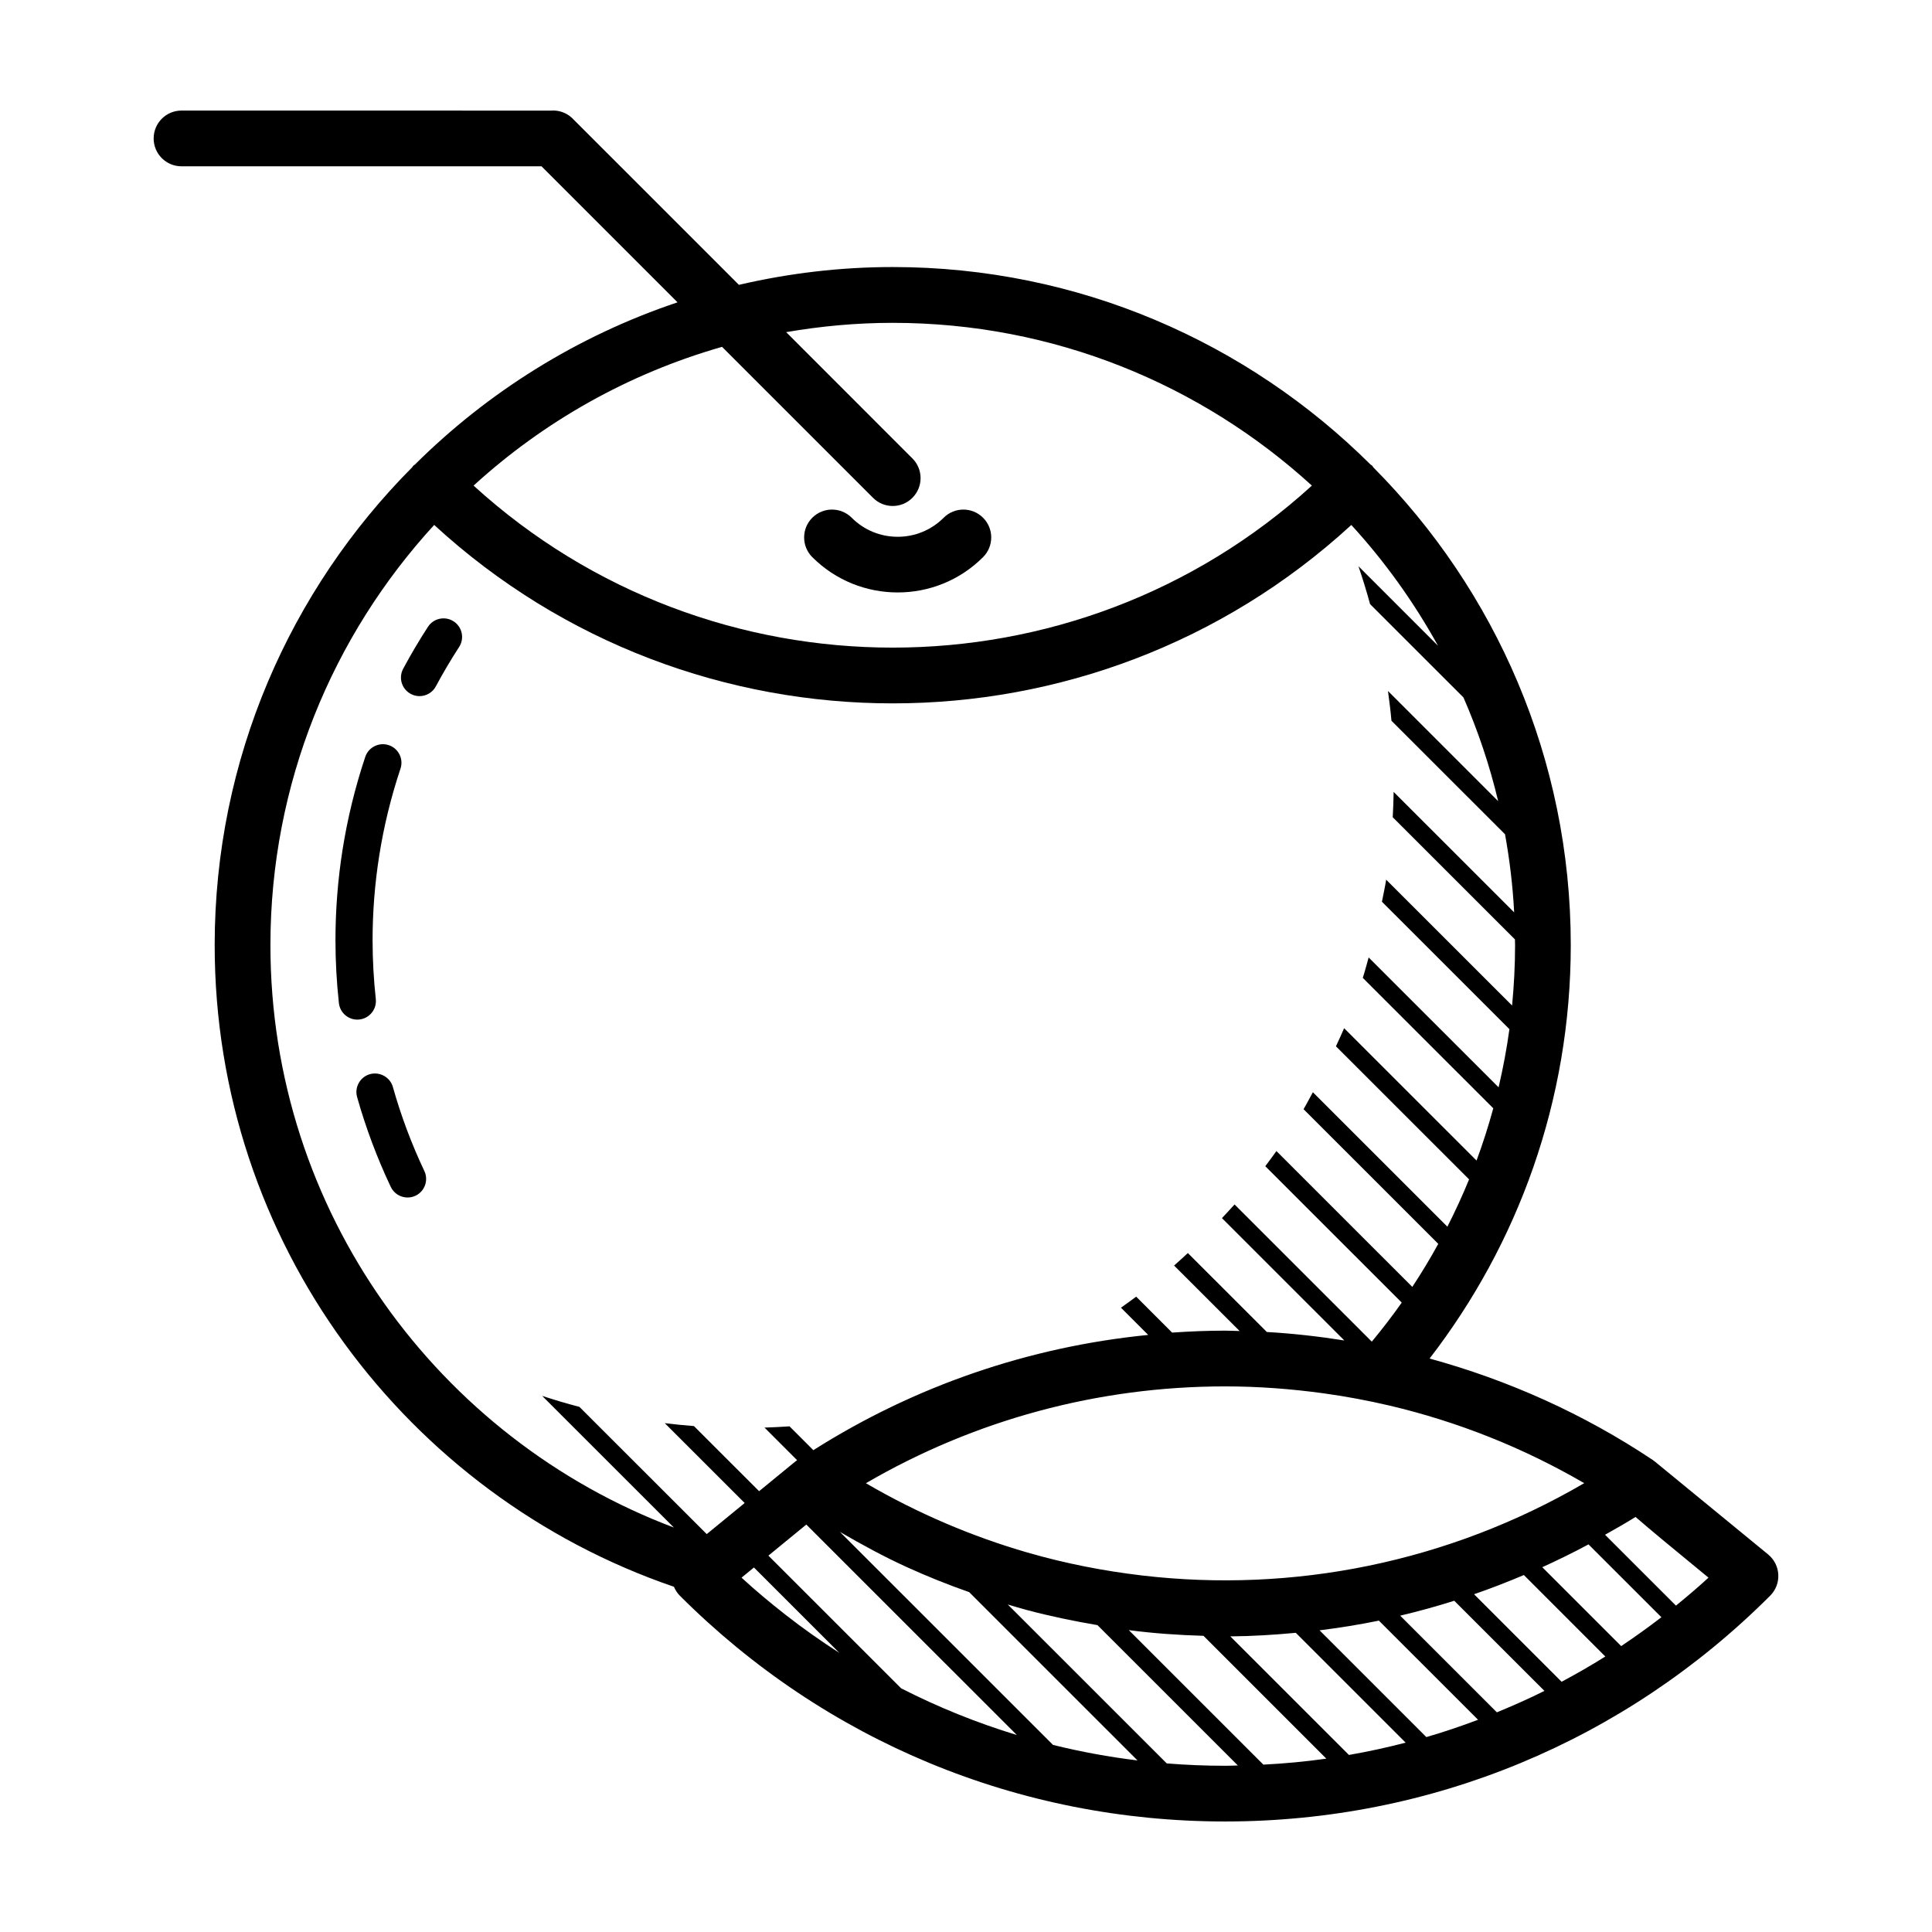 <?xml version="1.0" encoding="UTF-8"?>
<!-- Uploaded to: ICON Repo, www.svgrepo.com, Generator: ICON Repo Mixer Tools -->
<svg fill="#000000" width="800px" height="800px" version="1.1" viewBox="144 144 512 512" xmlns="http://www.w3.org/2000/svg">
 <g>
  <path d="m404.52 291.65c2.887-2.887 2.887-7.559 0-10.445-2.883-2.883-7.559-2.883-10.438 0-3.254 3.254-7.582 5.047-12.184 5.047h-0.004c-4.602 0-8.926-1.789-12.184-5.047-2.883-2.883-7.559-2.883-10.445 0-2.883 2.887-2.883 7.559 0 10.445 6.242 6.238 14.434 9.355 22.633 9.355 8.191 0.008 16.387-3.117 22.621-9.355z"/>
  <path d="m239.23 414.18c2.707-0.301 4.656-2.727 4.359-5.43-0.559-5.152-0.852-10.402-0.852-15.594 0-7.457 0.59-14.988 1.758-22.363v-0.012c1.23-7.812 3.129-15.578 5.637-23.078 0.867-2.574-0.527-5.367-3.102-6.227-2.574-0.855-5.367 0.527-6.231 3.102-2.68 8.02-4.711 16.32-6.027 24.668 0 0.004 0 0.012-0.004 0.016-1.238 7.883-1.867 15.922-1.867 23.895 0 5.543 0.309 11.156 0.91 16.66 0.273 2.523 2.41 4.394 4.887 4.394 0.168 0 0.355-0.012 0.531-0.031z"/>
  <path d="m264.22 308.67c-2.273-1.48-5.332-0.836-6.812 1.449-2.344 3.617-4.555 7.359-6.566 11.117-1.285 2.402-0.379 5.387 2.019 6.66 0.734 0.398 1.531 0.586 2.312 0.586 1.762 0 3.465-0.945 4.344-2.609 1.879-3.512 3.949-7.019 6.144-10.398 1.488-2.281 0.84-5.324-1.441-6.805z"/>
  <path d="m248.12 432.07c-0.742-2.625-3.488-4.121-6.082-3.406-2.613 0.734-4.137 3.461-3.402 6.074 2.297 8.141 5.301 16.148 8.922 23.801 0.84 1.773 2.609 2.812 4.453 2.812 0.711 0 1.422-0.152 2.106-0.473 2.453-1.164 3.5-4.098 2.336-6.559-3.387-7.148-6.195-14.637-8.332-22.25z"/>
  <path d="m612.57 555.94s-28.816-23.629-29.938-24.551c-0.203-0.168-0.418-0.328-0.641-0.48-0.016-0.012-0.023-0.016-0.035-0.023-0.012-0.004-0.016-0.012-0.02-0.016-18.246-12.176-38.188-21.109-59.082-26.844 23.426-30.348 37.414-68.34 37.414-109.56 0-49.359-20.016-94.125-52.348-126.63-0.109-0.137-0.156-0.309-0.281-0.43-0.125-0.125-0.297-0.168-0.43-0.289-32.512-32.328-77.281-52.348-126.64-52.348-14.016 0-27.648 1.668-40.754 4.719l-44.043-44.039c-0.012-0.012-0.016-0.016-0.023-0.023 0-0.004 0-0.004-0.004-0.004 0 0 0-0.004-0.004-0.004-0.012-0.016-0.031-0.023-0.031-0.031 0-0.004-0.004-0.004-0.004-0.004l-0.004-0.008-0.004-0.004c-0.004-0.004-0.012-0.012-0.016-0.016h-0.004c-0.004-0.012-0.012-0.016-0.016-0.02-0.039-0.035-0.074-0.066-0.109-0.105-0.012-0.004-0.016-0.012-0.02-0.016l-0.012-0.012c-0.008-0.004-0.012-0.004-0.016-0.008-0.004-0.004-0.012-0.004-0.012-0.012-0.004-0.004-0.016-0.016-0.023-0.023l-0.004-0.004h-0.004c0.004-0.016-0.012-0.012-0.012-0.012 0-0.004-0.004-0.004-0.004-0.004 0-0.004-0.004-0.004-0.004-0.004l-0.008-0.008s-0.004 0-0.004-0.004l-0.004-0.004h-0.004c0-0.004-0.004-0.004-0.004-0.012-1.535-1.34-3.481-1.941-5.391-1.797l-97.922-0.008c-4.082 0-7.387 3.305-7.387 7.387 0 4.082 3.305 7.387 7.387 7.387h95.402l36.043 36.043c-26.48 8.887-50.238 23.746-69.621 43.02-0.121 0.109-0.293 0.152-0.406 0.277-0.121 0.117-0.16 0.289-0.277 0.406-32.336 32.504-52.355 77.285-52.355 126.65 0 78.801 51.004 145.86 121.71 170.04 0.363 0.871 0.883 1.684 1.566 2.367 38.586 38.578 89.895 59.828 144.47 59.832h0.016c54.562 0 105.87-21.25 144.46-59.836 1.477-1.473 2.254-3.496 2.152-5.582-0.102-2.082-1.082-4.023-2.695-5.352zm-149.63 21.57 32.555 32.551c-5.512 0.777-11.078 1.301-16.691 1.586l-35.656-35.645c6.574 0.863 13.18 1.316 19.793 1.508zm7.106 0.148c5.793-0.047 11.582-0.398 17.355-0.945l29.113 29.109c-4.953 1.285-9.965 2.379-15.035 3.258zm23.652-1.605c5.266-0.664 10.508-1.492 15.719-2.57l26.285 26.273c-4.504 1.699-9.074 3.246-13.703 4.59zm21.367-3.883c4.816-1.137 9.586-2.457 14.328-3.953l23.895 23.887c-4.125 2.066-8.344 3.93-12.605 5.68zm19.574-5.68c4.449-1.535 8.844-3.238 13.203-5.09l21.582 21.59c-3.777 2.383-7.656 4.594-11.582 6.695zm18.082-7.164c4.125-1.879 8.219-3.879 12.246-6.047l19.32 19.305c-3.473 2.68-7.031 5.219-10.656 7.648zm11.113-22.273c-36.078 21.043-77.168 29.164-117.18 24.465-10.219-1.203-20.367-3.188-30.34-6.07-14.785-4.277-29.164-10.41-42.84-18.379 28.816-16.777 61.465-25.66 95.191-25.66 8.805 0 17.531 0.66 26.152 1.844 5.894 0.812 11.723 1.91 17.488 3.258 18.055 4.262 35.383 11.152 51.523 20.543zm-206.15 10.969 55.793 55.777c-10.578-3.211-20.828-7.359-30.672-12.379l-35.172-35.16 0.176-0.145zm8.906 1.949c5.809 3.379 11.688 6.574 17.73 9.332 5.43 2.473 10.941 4.672 16.52 6.629l44.617 44.605c-7.582-0.926-15.055-2.301-22.398-4.117zm-31.238-314.05 40.008 40.004c1.441 1.445 3.332 2.168 5.219 2.168 1.891 0 3.777-0.719 5.219-2.168 2.887-2.883 2.887-7.559 0-10.438l-33.457-33.465c9.184-1.586 18.605-2.465 28.234-2.465 42.75 0 81.75 16.355 111.09 43.133-62.766 57.242-159.39 57.254-222.16 0 18.57-16.961 41.031-29.688 65.852-36.77zm-37.793 280.92c-3.32-0.867-6.613-1.848-9.883-2.918l34.91 34.891c-62.402-23.523-106.92-83.809-106.92-154.34 0-42.891 16.469-81.988 43.398-111.36 34.27 31.508 77.891 47.289 121.52 47.289 43.641 0 87.254-15.781 121.53-47.281 8.879 9.68 16.586 20.441 22.98 32.016l-21.094-21.086c1.148 3.324 2.16 6.676 3.09 10.051l24.742 24.727c3.84 8.797 6.941 17.98 9.199 27.488l-29.199-29.195c0.348 2.625 0.691 5.25 0.922 7.883l30.098 30.086c1.223 6.769 2.055 13.672 2.418 20.695l-31.938-31.926c-0.047 2.238-0.105 4.484-0.242 6.715l32.387 32.375c0 0.508 0.035 1.008 0.035 1.512 0 5.406-0.289 10.742-0.789 16.016l-33.371-33.352c-0.309 1.953-0.742 3.891-1.125 5.836l33.785 33.77c-0.711 5.223-1.684 10.363-2.867 15.418l-34.434-34.414c-0.516 1.797-0.973 3.621-1.559 5.406l34.586 34.57c-1.281 4.699-2.762 9.324-4.438 13.844l-35.09-35.074c-0.676 1.613-1.438 3.195-2.168 4.797l35.285 35.266c-1.75 4.277-3.668 8.453-5.754 12.539l-35.645-35.633c-0.828 1.496-1.594 3.019-2.469 4.492l35.699 35.691c-2.141 3.898-4.438 7.707-6.879 11.406l-36.012-36.004c-0.945 1.359-1.953 2.68-2.949 4.016l36.16 36.148c-2.504 3.559-5.16 7.004-7.934 10.348l-36.371-36.359c-1.074 1.23-2.227 2.414-3.34 3.621l32.434 32.426c-6.785-1.078-13.633-1.848-20.535-2.246l-20.934-20.922c-1.203 1.125-2.418 2.227-3.652 3.309l17.371 17.355c-1.285-0.02-2.562-0.098-3.856-0.098-4.707 0-9.375 0.195-14.035 0.516l-9.523-9.523c-1.328 1.004-2.684 1.961-4.035 2.922l7.227 7.219c-31.605 3.129-61.863 13.512-88.746 30.539l-6.316-6.316c-2.207 0.156-4.422 0.266-6.629 0.332l8.645 8.645c-0.18 0.117-0.359 0.246-0.523 0.383l-9.551 7.828-17.266-17.254c-2.578-0.203-5.16-0.457-7.734-0.777l21.176 21.164-10.055 8.238zm42.957 45.254 3.285-2.695 22.652 22.641c-4.906-3.152-9.699-6.519-14.328-10.148-3.973-3.106-7.859-6.352-11.609-9.797zm128.12 49.852c-5.18 0-10.328-0.215-15.434-0.625l-42.125-42.109c1.648 0.484 3.285 0.984 4.938 1.426 6.219 1.668 12.508 2.953 18.828 4.039l37.203 37.191c-1.133 0.02-2.262 0.082-3.394 0.082-0.004-0.004-0.008-0.004-0.016-0.004zm119.51-42.441-18.793-18.781c2.711-1.547 5.43-3.043 8.082-4.719 3.879 3.371 9.898 8.344 19.332 16.086-2.805 2.582-5.695 5.027-8.621 7.414z"/>
 </g>
</svg>